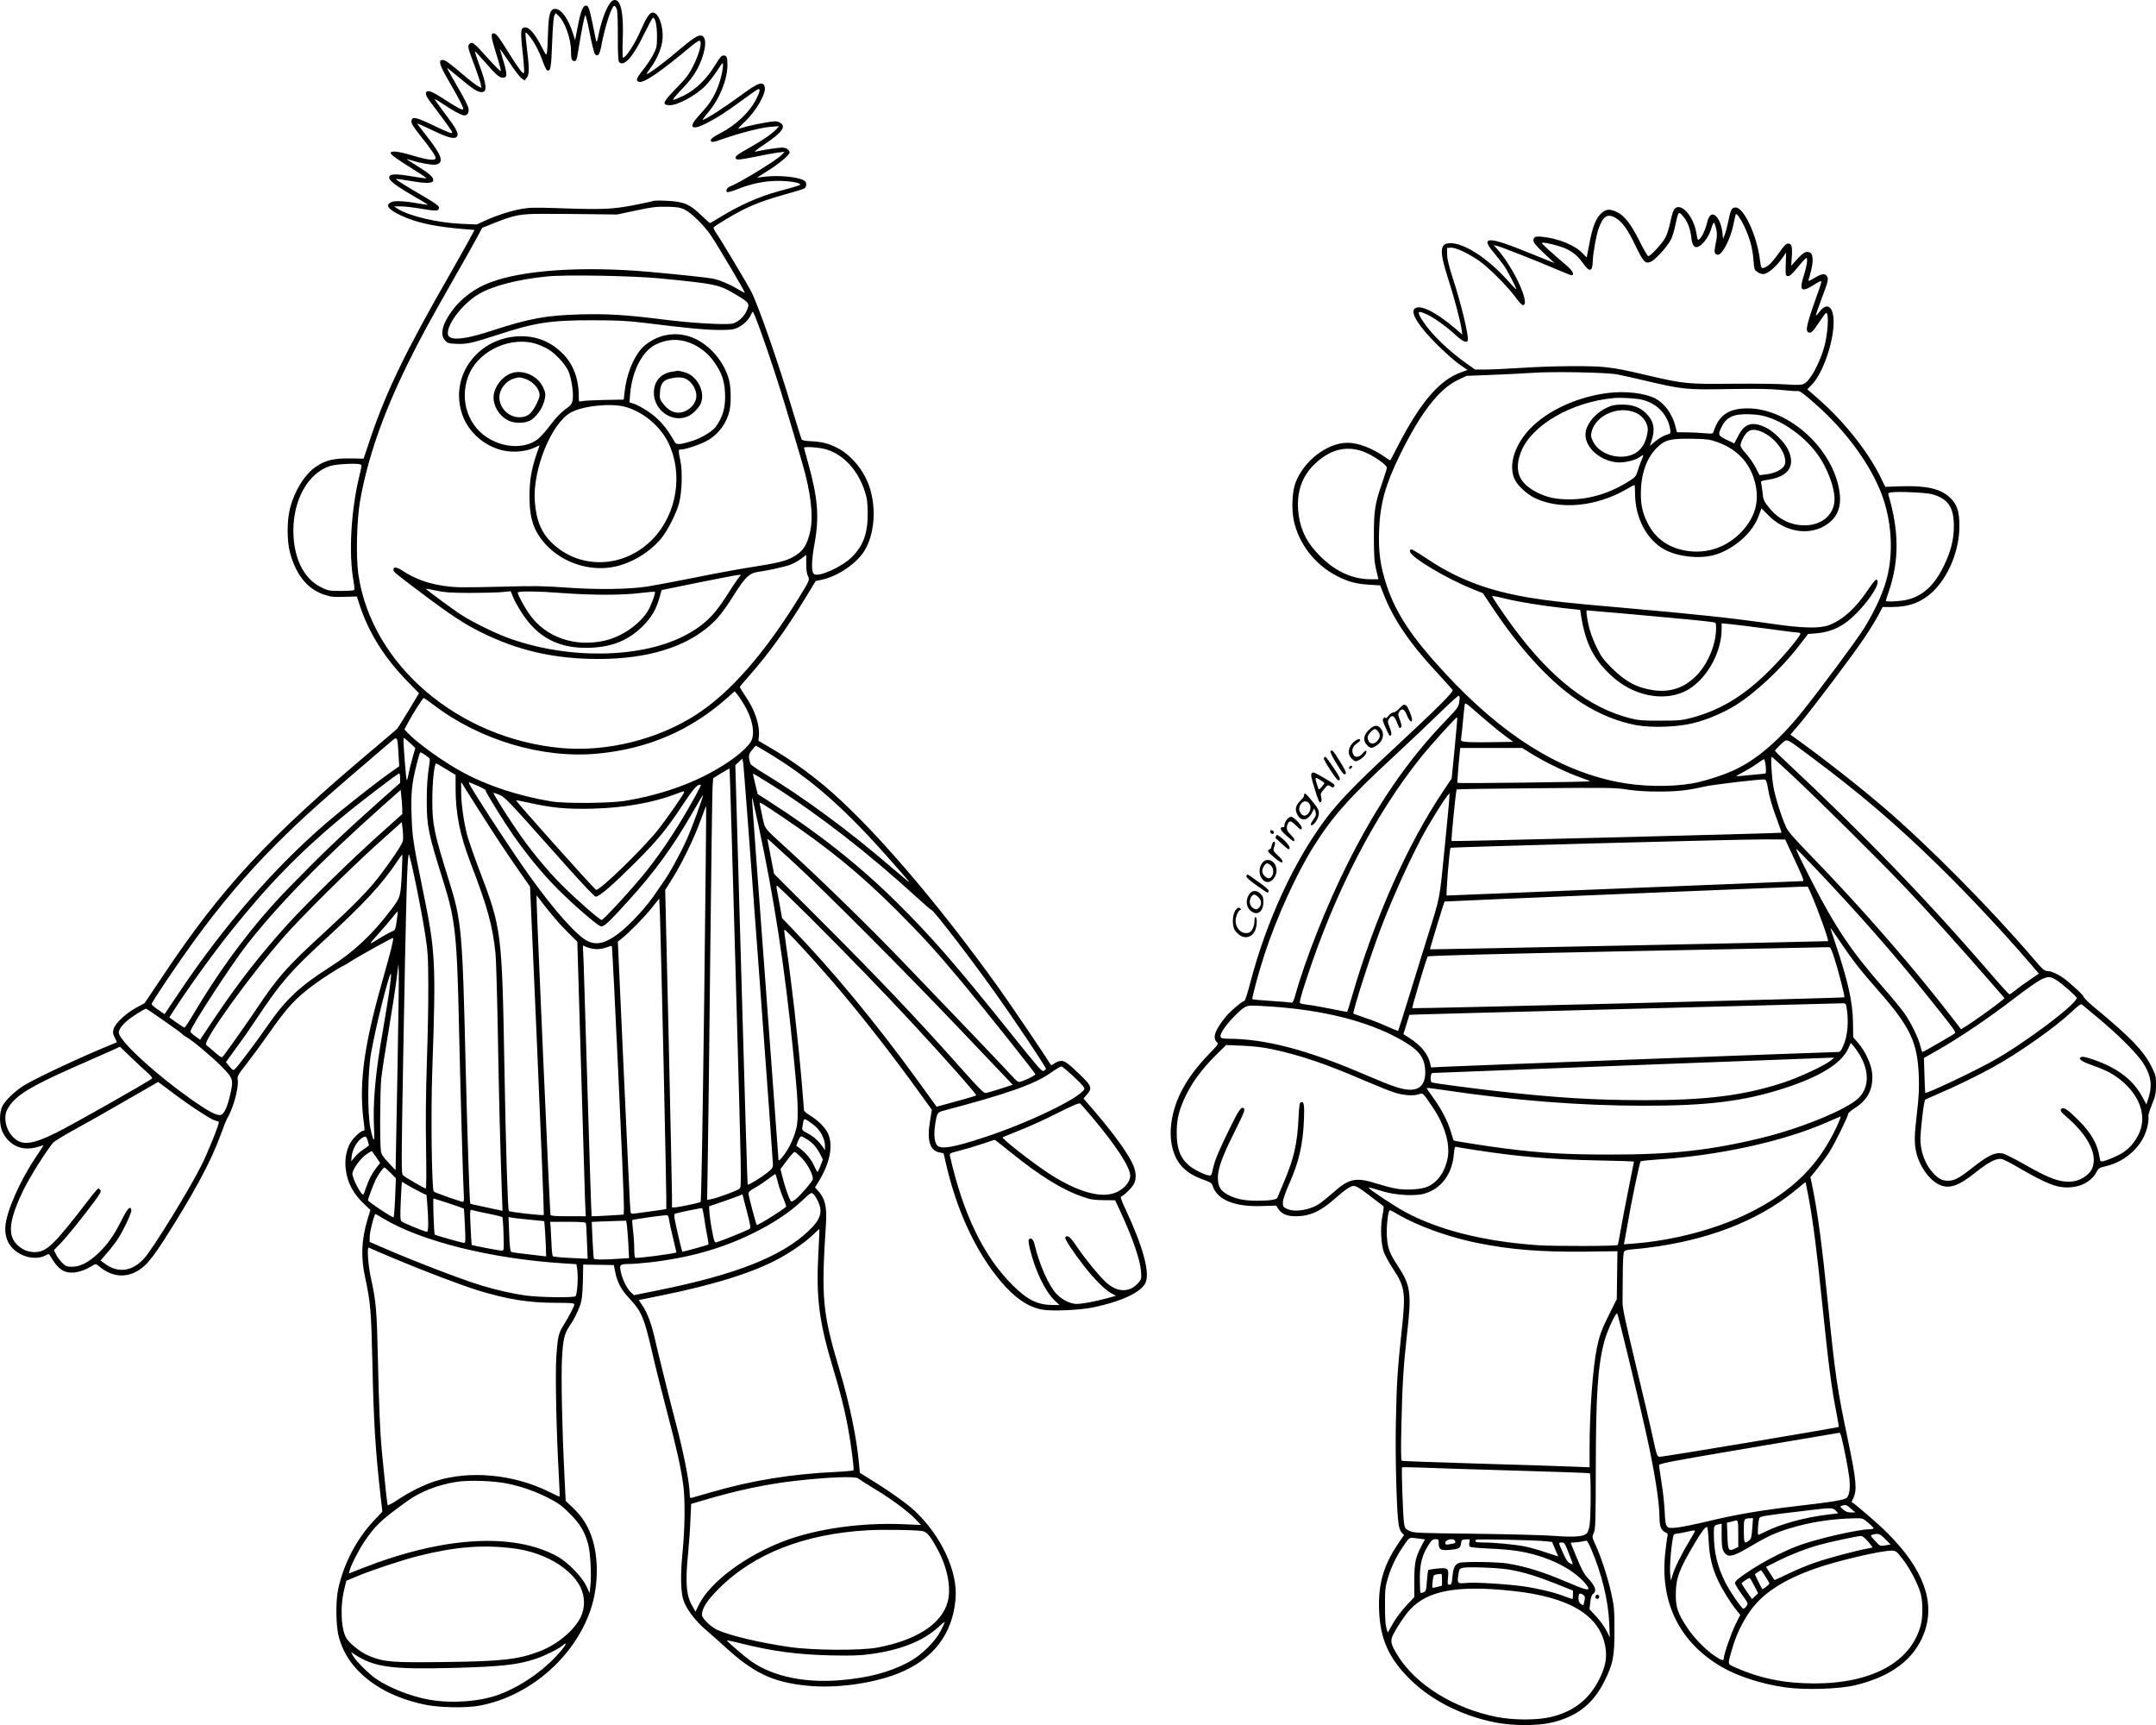 <?xml version="1.0" encoding="UTF-8"?>
<svg xmlns="http://www.w3.org/2000/svg" version="1.0" viewBox="0 0 1943.061 1554.543" preserveAspectRatio="xMidYMid meet">
  <g transform="translate(-27.402,1666) scale(0.1,-0.1)" fill="#000000" stroke="none">
    <path d="M5766 16623 c-36 -54 -73 -158 -95 -265 -13 -67 -20 -86 -24 -68 -3 14 -18 83 -32 155 -29 139 -38 165 -60 165 -27 0 -46 -47 -72 -179 l-26 -132 -22 68 c-41 127 -104 213 -157 213 -46 0 -60 -47 -65 -215 -2 -77 -6 -156 -9 -175 -6 -34 -6 -34 -50 51 -71 138 -129 194 -170 165 -19 -14 -17 -65 7 -284 6 -62 9 -116 5 -120 -11 -10 -46 36 -138 183 -88 142 -114 175 -135 175 -28 0 -24 -35 22 -180 26 -82 45 -154 43 -160 -2 -7 -54 45 -116 114 -126 141 -143 154 -166 130 -20 -19 -17 -32 45 -196 26 -70 51 -144 55 -164 l7 -36 -32 16 c-17 9 -72 51 -122 94 -139 118 -172 141 -196 142 -42 0 -28 -48 58 -194 94 -162 135 -243 127 -251 -9 -9 -57 17 -179 96 -105 68 -145 82 -155 55 -8 -20 8 -47 96 -161 81 -107 140 -190 140 -199 0 -14 -34 -1 -172 65 -158 75 -191 82 -196 38 -2 -21 15 -49 75 -125 100 -125 143 -188 143 -208 0 -26 -67 -19 -202 21 -135 40 -203 48 -203 23 0 -14 59 -56 240 -169 47 -29 84 -55 82 -58 -3 -2 -60 6 -127 17 -150 26 -204 24 -208 -6 -5 -32 56 -77 276 -204 41 -23 72 -43 70 -45 -2 -2 -34 3 -73 10 -112 21 -217 28 -248 16 -66 -26 -40 -66 81 -123 140 -66 314 -103 585 -124 l78 -6 -52 -96 c-29 -54 -112 -200 -184 -327 -380 -661 -562 -1039 -700 -1447 l-64 -191 -123 2 c-144 2 -219 -16 -306 -74 -100 -68 -191 -212 -233 -371 -30 -111 -30 -298 -1 -406 55 -203 162 -332 315 -379 56 -18 87 -21 177 -17 l110 3 26 -80 c81 -246 222 -471 426 -681 l108 -111 -92 -154 c-51 -85 -100 -161 -108 -169 -8 -8 -101 -87 -205 -175 -961 -809 -1375 -1256 -1911 -2061 l-157 -234 -70 -38 c-92 -48 -193 -141 -208 -192 -10 -33 -9 -44 9 -80 l20 -42 -36 -15 c-304 -124 -705 -313 -811 -380 -73 -47 -159 -129 -184 -178 -31 -58 -30 -173 0 -236 63 -126 180 -176 319 -134 27 8 50 15 51 15 1 0 -32 -51 -74 -113 -139 -209 -257 -476 -270 -611 -11 -118 38 -208 141 -260 70 -36 159 -41 216 -11 33 17 35 17 45 0 70 -121 125 -160 216 -152 51 4 113 28 175 67 20 12 25 11 54 -14 132 -110 284 -106 410 11 41 38 93 107 167 221 269 420 429 715 516 957 26 72 52 137 57 145 52 80 106 273 97 345 -6 38 -2 45 84 155 49 63 135 180 191 260 172 246 244 324 418 452 80 59 231 155 259 165 9 4 34 18 56 33 70 47 386 222 391 217 8 -7 -20 -119 -96 -387 -174 -613 -215 -944 -164 -1302 5 -39 4 -48 -8 -48 -25 0 -98 -71 -123 -120 -33 -65 -46 -153 -34 -234 16 -119 68 -214 165 -306 l56 -53 -26 -86 c-55 -187 -62 -340 -20 -529 47 -216 54 -306 64 -762 11 -532 28 -802 75 -1213 l15 -129 -75 -79 c-157 -168 -269 -380 -322 -612 -25 -110 -23 -339 5 -440 30 -110 84 -207 163 -291 146 -156 351 -262 612 -317 124 -27 370 -32 487 -10 450 81 859 432 1006 863 79 234 75 519 -10 711 -36 82 -80 144 -151 212 l-63 60 -11 225 c-22 441 -31 901 -22 1065 10 171 22 218 69 288 38 54 69 117 95 187 15 44 20 87 24 210 l3 155 25 -1 c14 0 76 -1 138 -2 l113 -2 12 -60 c17 -92 54 -162 125 -237 113 -121 135 -173 207 -483 28 -124 89 -367 135 -541 85 -322 125 -502 147 -664 17 -128 15 -380 -6 -595 -21 -212 -18 -369 9 -445 29 -82 113 -191 215 -275 30 -25 97 -85 150 -133 260 -241 436 -326 745 -357 258 -27 590 18 823 110 316 126 492 355 518 675 20 245 -130 566 -368 790 -72 68 -258 199 -436 306 l-59 37 -7 78 c-21 234 -83 538 -176 849 -155 521 -166 642 -122 1324 10 150 -10 226 -78 298 l-21 23 41 67 c101 168 127 334 67 436 -30 51 -88 105 -157 148 -28 17 -50 36 -50 42 0 7 -9 118 -20 247 -36 419 -95 933 -141 1238 -11 74 -19 138 -17 144 5 13 251 -253 443 -477 248 -289 530 -650 784 -1003 l103 -143 -17 -104 c-28 -172 -2 -260 82 -279 l41 -9 22 -96 c97 -422 267 -787 489 -1053 126 -151 249 -236 376 -259 88 -17 347 -5 468 21 246 52 418 132 462 215 47 86 -17 326 -177 667 -40 85 -49 113 -39 116 27 9 104 87 117 119 20 47 17 100 -9 163 -41 98 -173 282 -355 493 l-93 108 30 35 c50 57 44 77 -56 174 -115 111 -141 130 -176 130 -16 0 -43 -10 -59 -22 -28 -20 -31 -20 -40 -4 -25 44 -365 547 -458 676 -573 800 -1168 1489 -1584 1835 -142 118 -303 233 -460 325 l-127 75 4 40 c10 104 -38 243 -128 372 -25 36 -45 69 -43 74 2 5 41 51 87 103 173 196 331 415 508 705 l88 145 60 13 c139 31 304 142 375 253 95 148 115 386 49 584 -48 145 -162 284 -286 348 -80 42 -140 57 -243 62 -50 2 -77 8 -82 17 -4 8 -42 129 -84 269 -123 414 -303 931 -371 1065 -30 59 -276 471 -310 518 -18 26 -31 52 -28 57 9 14 172 113 256 155 109 56 229 99 394 145 81 22 156 45 166 51 22 11 25 51 7 67 -46 37 -229 56 -368 39 l-65 -8 94 59 c104 65 201 146 201 167 0 25 -31 45 -69 45 -34 0 -172 -21 -241 -37 -14 -3 22 26 80 64 168 112 206 168 137 201 -25 12 -43 12 -127 -3 -54 -9 -129 -25 -167 -35 -37 -11 -71 -20 -76 -20 -4 0 21 27 57 61 103 96 196 257 182 314 -14 57 -58 42 -216 -75 -152 -112 -321 -220 -344 -220 -3 0 21 32 54 72 100 119 170 293 170 424 0 68 -7 84 -35 84 -19 0 -34 -18 -76 -87 -74 -122 -173 -219 -278 -272 -46 -22 -90 -41 -99 -41 -9 0 19 35 64 83 90 92 133 151 171 233 65 144 70 264 10 264 -31 0 -86 -38 -219 -151 -111 -96 -258 -203 -265 -195 -3 2 12 26 33 53 50 65 92 157 105 231 19 105 -17 241 -68 265 -36 16 -63 -18 -121 -149 -58 -133 -137 -254 -164 -254 -4 0 -5 71 -2 158 10 234 -15 362 -71 362 -17 0 -32 -11 -49 -37z m68 -49 c5 -16 9 -126 8 -244 0 -135 3 -220 10 -227 42 -51 126 41 224 245 41 83 78 152 83 152 21 0 36 -69 36 -165 0 -93 -2 -104 -33 -165 -18 -36 -60 -99 -93 -140 -63 -79 -70 -103 -29 -108 46 -5 192 95 454 314 56 47 82 62 89 55 18 -18 -8 -117 -59 -220 -39 -79 -62 -110 -156 -207 -119 -123 -130 -147 -67 -152 74 -6 247 87 337 182 28 30 74 90 102 133 45 70 50 75 50 48 -1 -58 -30 -170 -65 -243 -39 -82 -70 -125 -158 -220 -93 -102 -60 -131 71 -64 102 52 171 96 325 209 70 52 134 96 142 99 23 9 19 -20 -12 -82 -59 -121 -182 -239 -330 -316 -56 -29 -83 -49 -83 -60 0 -25 18 -23 118 13 149 52 334 99 417 106 l80 6 -25 -28 c-37 -40 -131 -105 -247 -169 -113 -63 -133 -80 -114 -99 9 -9 48 -4 169 20 86 18 182 35 212 39 l55 6 -24 -26 c-45 -48 -377 -252 -467 -286 -27 -11 -42 -36 -28 -50 5 -5 45 5 96 26 121 48 244 74 360 74 97 0 193 -14 203 -30 5 -8 -7 -13 -200 -65 -174 -48 -355 -129 -526 -235 -44 -27 -83 -50 -87 -50 -3 0 -38 32 -78 70 -102 99 -157 123 -304 130 -63 4 -122 3 -130 -1 -8 -4 -91 -22 -185 -40 -191 -36 -279 -39 -695 -24 -192 6 -238 5 -313 -9 -101 -19 -225 -60 -327 -107 l-70 -32 -138 6 c-213 9 -472 70 -575 136 l-32 21 64 0 c35 0 119 -10 186 -22 130 -22 155 -21 155 11 0 15 -31 38 -122 92 -185 108 -270 161 -265 166 3 2 60 -6 127 -17 145 -25 203 -24 208 3 6 28 -32 62 -140 129 -54 33 -98 61 -98 63 0 2 21 -4 48 -12 77 -24 185 -42 215 -36 75 15 54 81 -77 248 -52 66 -94 121 -92 122 2 2 64 -26 139 -62 142 -68 201 -83 220 -54 17 26 -7 71 -111 208 -51 68 -92 125 -90 127 2 2 29 -13 59 -33 95 -65 183 -113 205 -113 32 0 47 24 40 63 -3 19 -36 85 -72 148 -129 225 -129 225 -109 209 11 -8 60 -49 110 -90 109 -92 154 -120 188 -120 54 0 49 61 -19 244 -24 66 -42 121 -40 123 2 2 43 -42 91 -97 101 -116 129 -140 161 -140 42 0 42 30 -2 173 -13 43 -24 81 -24 85 0 3 37 -50 83 -118 45 -68 95 -133 110 -145 l29 -20 19 24 c24 29 24 83 4 246 -8 66 -15 131 -15 145 1 25 1 24 31 -10 43 -50 93 -143 124 -232 15 -42 33 -79 40 -82 31 -12 37 24 45 248 5 137 13 233 20 246 l12 22 25 -24 c58 -54 113 -207 113 -316 0 -73 6 -92 30 -92 20 0 21 2 45 150 24 146 46 254 54 262 4 4 22 -69 40 -162 18 -93 39 -177 46 -186 21 -30 43 -9 54 53 38 200 99 389 124 380 6 -2 15 -17 21 -33z m611 -1803 c60 -30 175 -142 235 -231 61 -89 311 -512 306 -517 -2 -2 -26 10 -53 26 -75 46 -171 87 -233 100 -51 10 -294 36 -571 61 -600 53 -1143 18 -1440 -96 -134 -50 -258 -143 -337 -249 -92 -124 -115 -217 -68 -272 21 -24 32 -28 95 -31 95 -6 153 7 368 77 344 114 489 136 868 135 222 0 316 -5 455 -22 424 -52 543 -63 670 -65 116 -1 141 2 180 19 51 24 103 73 120 115 7 16 15 29 19 29 10 0 106 -266 194 -535 65 -197 140 -447 252 -830 76 -260 100 -469 72 -607 -29 -136 -69 -194 -173 -246 -59 -30 -137 -48 -354 -82 -107 -16 -339 -59 -515 -95 -176 -35 -367 -71 -425 -80 -170 -26 -450 -30 -730 -10 -203 15 -297 16 -550 9 -168 -5 -354 -7 -415 -6 -198 6 -371 55 -508 146 -55 36 -87 42 -87 14 0 -22 7 -27 235 -199 282 -213 409 -296 570 -374 307 -150 606 -222 961 -232 449 -13 809 80 1049 270 94 74 153 145 258 313 93 148 137 190 204 199 99 14 245 46 299 66 30 11 75 36 99 55 l45 34 0 -81 c0 -52 5 -90 15 -109 18 -35 18 -35 -82 -198 -312 -505 -622 -858 -928 -1054 -344 -222 -803 -335 -1210 -299 -931 84 -1711 750 -1831 1563 -23 156 -15 492 15 663 68 387 207 785 431 1240 110 223 181 354 409 755 87 151 181 318 209 371 l52 96 105 42 c188 75 236 84 445 84 102 0 293 -1 425 -3 l240 -3 170 36 c146 31 186 36 280 34 93 -2 118 -6 160 -26z m-220 -620 c514 -51 526 -53 693 -153 112 -68 115 -73 83 -143 -23 -52 -81 -102 -127 -111 -68 -13 -368 5 -608 35 -346 44 -510 54 -756 48 -313 -8 -464 -36 -807 -148 -202 -66 -324 -85 -372 -59 -80 42 80 284 256 389 127 75 350 133 618 160 163 17 774 6 1020 -18z m1497 -1541 c156 -48 283 -186 345 -375 22 -68 26 -99 27 -200 1 -182 -40 -294 -145 -397 -89 -87 -293 -179 -337 -152 -28 18 -26 117 4 282 43 236 28 410 -61 727 -19 69 -35 127 -35 130 0 14 144 3 202 -15z m-4199 -135 c12 -5 10 -21 -10 -103 -77 -317 -98 -703 -52 -955 7 -37 9 -70 5 -74 -4 -5 -58 -8 -120 -8 -106 0 -115 2 -178 33 -158 77 -250 266 -250 512 0 281 135 518 331 581 55 17 239 27 274 14z m3400 -1032 c-16 -21 -62 -91 -103 -156 -113 -179 -216 -275 -388 -361 -403 -203 -1059 -207 -1588 -11 -120 45 -310 139 -407 201 -79 50 -329 235 -325 239 2 1 44 -6 93 -17 72 -16 130 -20 295 -21 113 0 244 3 291 7 l86 8 22 -55 c12 -30 48 -95 80 -143 145 -224 340 -322 616 -311 200 8 345 68 474 197 76 76 116 144 147 249 l21 74 334 68 c184 37 345 68 357 68 l24 1 -29 -37z m-1568 -128 c262 -19 526 -19 688 1 71 8 131 14 133 11 9 -9 -36 -130 -66 -177 -79 -124 -241 -232 -395 -265 -268 -57 -525 35 -669 239 -44 61 -106 176 -106 196 0 15 179 13 415 -5z m1625 -1005 c71 -118 98 -241 69 -317 -14 -40 -91 -115 -179 -177 -260 -184 -589 -311 -965 -373 -137 -22 -535 -25 -660 -5 -296 49 -575 140 -805 265 -165 89 -401 258 -488 349 l-33 35 31 59 c45 84 134 224 143 224 4 0 44 -28 89 -62 417 -318 982 -486 1478 -439 454 43 837 208 1169 503 l66 59 23 -28 c13 -15 41 -57 62 -93z m-3115 -441 l7 -114 -78 -55 c-135 -95 -423 -322 -579 -456 -472 -406 -925 -928 -1331 -1534 l-127 -189 -58 40 c-33 22 -59 45 -59 50 0 17 234 365 375 559 252 346 478 612 750 885 241 240 403 385 1025 916 66 57 66 58 75 -102z m104 96 l48 -45 -23 -81 c-13 -44 -29 -109 -36 -145 -6 -35 -14 -64 -18 -64 -3 0 -11 75 -18 168 -14 187 -14 212 -7 212 3 0 27 -20 54 -45z m3224 -87 c400 -241 699 -505 1131 -998 153 -174 156 -178 131 -160 -10 8 -83 70 -161 136 -378 325 -782 622 -1141 839 -62 37 -115 75 -117 84 -19 69 -18 81 14 121 17 22 34 40 36 40 3 0 51 -28 107 -62z m-3082 -25 c38 -27 40 -30 34 -68 -20 -131 -24 -196 -25 -340 0 -230 13 -294 150 -729 107 -340 123 -489 140 -1286 12 -542 38 -1461 44 -1542 3 -38 0 -58 -7 -58 -21 0 -252 82 -264 93 -18 19 -27 710 -13 1097 34 981 29 1063 -86 1623 -86 418 -95 480 -101 673 -6 199 2 281 44 448 26 103 30 116 39 116 3 0 24 -12 45 -27z m2999 -1890 c72 -969 130 -1777 130 -1796 0 -30 -7 -40 -52 -75 -63 -49 -170 -114 -176 -107 -2 2 -28 854 -57 1892 l-54 1888 32 30 32 29 8 -49 c4 -28 66 -843 137 -1812z m-2814 1765 l84 -51 0 -118 c0 -233 38 -421 136 -678 153 -398 197 -560 224 -816 5 -55 14 -361 20 -680 9 -546 21 -1015 36 -1448 l7 -188 -24 5 c-13 3 -77 17 -143 31 -65 13 -121 26 -124 29 -6 6 -27 647 -42 1256 -28 1203 -36 1294 -151 1658 -132 422 -149 501 -149 718 0 167 18 334 35 334 4 0 44 -23 91 -52z m2609 -1880 c52 -1829 53 -1883 35 -1899 -21 -18 -198 -84 -256 -95 l-37 -7 6 384 c4 211 14 1034 22 1829 9 795 18 1477 21 1516 l6 72 71 44 c40 25 74 43 76 42 2 -2 27 -850 56 -1886z m-3025 1800 l0 -43 -193 -171 c-333 -297 -513 -470 -805 -769 -315 -323 -596 -693 -858 -1132 -43 -73 -83 -133 -87 -133 -5 0 -37 21 -73 46 l-64 46 36 56 c123 193 343 499 510 709 333 418 614 708 994 1026 159 133 517 407 532 407 4 0 8 -19 8 -42z m3365 -71 c407 -257 855 -605 1288 -1000 70 -64 131 -117 136 -117 17 0 348 -429 562 -730 184 -257 469 -684 469 -701 0 -5 -9 -13 -19 -19 -17 -9 -48 27 -277 313 -518 648 -745 908 -1070 1227 -330 324 -700 615 -1131 890 l-101 65 -21 88 c-12 49 -21 91 -21 94 0 5 32 -13 185 -110z m-2445 -542 c51 -77 129 -191 172 -252 l79 -113 65 -1477 c35 -812 62 -1479 59 -1481 -8 -8 -307 26 -315 35 -10 11 -28 593 -40 1293 -22 1227 -24 1251 -228 1785 -44 116 -92 254 -107 307 -31 118 -55 284 -55 397 l0 84 138 -219 c76 -120 180 -282 232 -359z m-212 540 c34 -15 62 -32 62 -37 0 -16 162 -278 248 -402 129 -184 264 -348 402 -487 146 -146 355 -327 388 -336 28 -7 70 32 250 231 239 263 403 489 581 800 50 88 91 156 91 152 0 -23 -100 -296 -146 -399 -55 -124 -165 -324 -213 -387 -14 -19 -42 -60 -62 -90 -78 -121 -240 -297 -343 -374 -116 -87 -197 -106 -279 -65 -96 49 -294 271 -512 574 -162 224 -555 827 -555 850 0 8 0 8 88 -30z m2002 9 c0 -4 -21 -46 -47 -93 -138 -254 -296 -497 -446 -684 -114 -143 -384 -437 -400 -437 -19 0 -229 184 -361 316 -139 140 -293 327 -415 509 -96 141 -204 315 -199 320 2 2 26 -6 55 -18 47 -20 87 -62 449 -469 269 -304 404 -448 417 -448 32 0 150 102 353 304 208 208 285 302 436 531 87 132 123 173 151 175 4 0 7 -3 7 -6z m-2691 -209 l1 -50 -212 -190 c-249 -223 -650 -615 -818 -800 -247 -272 -449 -531 -667 -856 l-126 -188 -43 31 c-24 17 -44 36 -44 43 0 36 369 604 512 786 279 357 678 765 1223 1249 l160 142 6 -59 c4 -32 7 -81 8 -108z m2541 147 c0 -15 -159 -243 -238 -342 -136 -171 -518 -541 -555 -539 -12 0 -728 801 -722 807 2 2 54 -8 117 -22 207 -46 341 -59 573 -53 278 7 539 52 745 130 76 29 80 30 80 19z m670 -302 c139 -643 239 -1296 309 -2005 39 -394 44 -462 44 -575 0 -97 -4 -127 -26 -195 -14 -44 -42 -107 -62 -140 -42 -69 -85 -118 -85 -95 0 8 -54 742 -120 1630 -66 888 -120 1619 -119 1625 1 20 9 -13 59 -245z m225 72 c413 -279 690 -507 1016 -831 250 -251 349 -360 609 -671 217 -261 645 -799 645 -811 0 -12 -121 -68 -146 -69 -10 0 -32 17 -50 38 -43 49 -560 591 -987 1034 -323 336 -727 730 -1047 1023 -226 207 -204 177 -231 301 -13 60 -24 113 -24 117 0 12 34 -9 215 -131z m-715 -1679 c-15 -1170 -26 -1780 -32 -1784 -15 -10 -204 -49 -233 -49 l-25 0 0 108 c0 59 -14 702 -30 1430 l-31 1322 67 107 c87 139 198 369 254 526 25 69 46 124 48 122 2 -2 -6 -804 -18 -1782z m-2715 1470 c-6 -32 -108 -184 -223 -333 -96 -122 -237 -265 -482 -490 -342 -313 -421 -403 -613 -690 -91 -135 -217 -314 -300 -425 -15 -19 -17 -18 -79 34 -34 30 -69 60 -76 66 -34 30 394 624 702 975 151 173 603 621 846 839 l215 193 8 -68 c4 -38 5 -83 2 -101z m3525 -198 c287 -264 1003 -982 1519 -1525 l452 -475 -113 -37 c-62 -20 -122 -37 -134 -37 -14 -1 -71 56 -196 197 -415 467 -773 844 -1312 1382 -218 217 -396 395 -396 396 0 0 -13 70 -30 155 -16 85 -30 156 -30 158 0 6 14 -6 240 -214z m-3324 -645 c24 -157 27 -204 28 -460 1 -157 -5 -469 -13 -695 -9 -272 -12 -532 -7 -772 3 -200 3 -363 -2 -363 -13 0 -185 100 -205 119 -17 16 -17 63 2 1127 25 1389 34 1701 48 1764 7 31 111 -473 149 -720z m-210 568 c-11 -230 -12 -232 -93 -340 -172 -228 -340 -386 -557 -523 -271 -173 -397 -291 -560 -527 -97 -140 -268 -368 -293 -390 -17 -16 -20 -14 -51 22 l-32 39 93 128 c52 70 136 191 187 268 214 322 301 422 613 709 350 322 510 494 647 698 25 37 47 68 49 68 2 0 1 -69 -3 -152z m3677 -415 c329 -328 672 -681 928 -958 290 -313 579 -639 571 -646 -4 -4 -86 -28 -182 -54 l-175 -48 -17 24 c-10 13 -82 113 -160 221 -372 512 -764 986 -1124 1359 l-92 96 -21 119 c-12 65 -24 131 -27 147 -3 15 -2 27 2 27 4 0 138 -129 297 -287z m-2294 -13 c30 -36 87 -97 127 -136 l71 -70 32 -1075 c17 -591 34 -1147 37 -1236 l7 -163 -157 0 c-116 0 -158 3 -161 13 -5 12 -125 2741 -125 2831 l0 48 56 -73 c31 -41 82 -103 113 -139z m977 -1367 c15 -684 26 -1245 23 -1247 -3 -3 -70 -13 -281 -41 -33 -5 -38 -2 -42 17 -3 13 -29 565 -59 1228 l-55 1205 32 25 c67 52 201 189 270 274 l71 89 7 -154 c3 -85 19 -713 34 -1396z m-2407 1347 c-10 -73 -14 -82 -37 -91 -15 -6 -53 -26 -87 -46 -33 -20 -76 -45 -95 -57 -28 -16 -18 -1 50 74 47 52 105 121 130 152 24 32 46 56 48 54 2 -2 -2 -41 -9 -86z m1806 -253 c28 0 68 8 89 17 22 9 41 14 44 11 7 -7 113 -2282 109 -2360 l-2 -60 -143 -9 c-78 -5 -144 -7 -146 -5 -2 2 -18 481 -35 1064 -17 583 -34 1131 -37 1218 l-7 157 39 -16 c21 -9 62 -17 89 -17z m-1799 -1102 c-9 -445 -16 -828 -16 -850 l-1 -40 -63 67 c-47 50 -65 76 -69 105 -11 62 -8 542 3 654 6 57 35 248 65 424 30 176 62 385 72 465 l18 145 3 -80 c2 -44 -4 -444 -12 -890z m-76 708 c-12 -81 -37 -233 -55 -338 -68 -384 -92 -650 -80 -885 7 -132 -3 -132 -32 0 -29 134 -26 509 6 685 44 250 172 754 179 707 2 -12 -6 -88 -18 -169z m-2024 -254 c87 -61 162 -115 165 -121 3 -5 18 -15 32 -23 48 -25 220 -168 307 -255 116 -116 119 -126 91 -254 -30 -131 -58 -190 -94 -194 -35 -4 -113 38 -259 141 -306 215 -618 498 -651 590 -10 27 16 69 70 116 41 37 157 110 174 111 3 0 78 -50 165 -111z m-162 -457 c37 -32 56 -55 50 -61 -23 -23 -725 -420 -859 -486 -216 -107 -305 -119 -381 -53 -66 58 -97 154 -75 235 7 24 30 62 56 91 85 95 234 176 675 368 118 52 233 103 255 113 l40 19 90 -87 c50 -48 117 -110 149 -139z m8361 -48 c84 -80 98 -97 89 -112 -52 -84 -502 -300 -894 -429 -269 -89 -383 -110 -424 -80 -28 21 -38 89 -26 179 16 114 22 125 72 138 587 155 828 240 975 345 43 30 85 55 93 55 8 -1 60 -44 115 -96z m-8136 -133 c154 -117 358 -251 393 -258 16 -3 31 -9 34 -14 7 -12 -98 -274 -157 -391 -112 -224 -435 -748 -516 -838 -105 -117 -234 -135 -350 -50 l-43 31 61 71 c34 39 77 95 96 125 52 81 124 235 121 258 -7 45 -35 17 -88 -90 -69 -138 -129 -223 -216 -304 -83 -78 -159 -116 -231 -116 -46 0 -56 4 -87 34 -20 19 -45 53 -56 75 l-20 41 59 60 c59 61 197 232 310 384 48 66 59 86 50 97 -6 8 -15 14 -20 14 -4 0 -45 -48 -90 -107 -312 -406 -375 -466 -484 -466 -61 0 -115 24 -161 71 -85 87 -66 228 66 498 55 112 207 352 262 416 13 14 97 66 188 116 91 49 298 166 460 260 162 94 297 171 299 172 2 0 56 -40 120 -89z m8295 -225 c216 -255 346 -455 346 -530 0 -69 -81 -147 -176 -166 -135 -28 -333 39 -564 190 -150 99 -422 312 -410 322 3 2 73 30 155 63 83 32 236 102 340 155 133 67 194 93 203 86 7 -5 55 -59 106 -120z m-2492 -85 c49 -42 88 -121 87 -176 l0 -40 -17 25 c-38 56 -85 99 -137 126 -53 28 -55 30 -49 64 12 73 12 73 46 53 16 -10 48 -33 70 -52z m-4033 -132 c7 -23 11 -42 9 -43 -2 -2 -24 -17 -49 -34 -26 -17 -61 -48 -78 -69 l-32 -38 5 49 c7 57 44 125 83 155 40 29 48 26 62 -20z m3965 10 c51 -34 82 -71 115 -136 l21 -42 -21 -55 c-12 -31 -25 -56 -28 -56 -3 0 -17 25 -30 55 -23 55 -81 124 -134 161 l-27 19 16 43 c10 23 22 42 29 42 6 0 33 -14 59 -31z m1829 -113 c269 -217 466 -338 653 -402 65 -23 98 -28 183 -29 l105 -1 44 -94 c112 -241 181 -439 189 -545 5 -66 4 -72 -22 -103 -77 -91 -191 -91 -291 1 -65 59 -200 225 -275 338 -51 75 -78 95 -95 68 -7 -12 79 -142 174 -263 91 -115 179 -203 235 -236 l48 -27 -80 -22 c-110 -30 -224 -51 -274 -51 -58 0 -134 39 -184 93 -69 75 -152 263 -193 435 -12 54 -32 74 -52 54 -8 -8 -4 -36 11 -98 48 -191 134 -369 218 -451 l45 -43 -51 0 c-145 0 -234 43 -372 180 -260 259 -444 638 -563 1161 -6 26 -4 27 82 49 48 12 139 39 202 60 63 21 117 38 118 39 2 1 68 -50 145 -113z m-5719 -43 l36 -53 -36 -46 c-42 -56 -64 -99 -90 -174 -10 -30 -21 -59 -25 -63 -14 -18 -99 140 -99 187 0 37 75 141 127 175 26 17 47 30 49 28 1 -1 18 -26 38 -54z m3838 -11 c50 -52 98 -143 98 -186 0 -17 -106 -142 -153 -180 -32 -25 -40 -28 -48 -16 -17 28 -51 125 -71 205 l-20 80 58 78 c31 42 63 77 69 77 7 0 37 -26 67 -58z m-3708 -131 l48 -49 -7 -176 c-4 -97 -11 -176 -14 -176 -18 0 -231 142 -231 154 0 12 52 150 70 186 25 50 69 110 79 110 4 0 28 -22 55 -49z m3486 -68 c7 -32 27 -96 46 -142 19 -47 34 -88 34 -92 0 -13 -257 -175 -266 -167 -7 8 -74 261 -74 282 0 16 16 30 58 53 31 17 84 52 117 77 33 25 63 46 66 46 3 0 12 -26 19 -57z m-3342 -37 c21 -13 70 -40 109 -60 l71 -35 6 -73 c13 -157 12 -258 -2 -258 -20 0 -215 80 -230 95 -11 10 -12 47 -6 184 4 94 9 171 11 171 2 0 20 -11 41 -24z m3708 -151 c46 -97 24 -165 -88 -270 -241 -228 -654 -391 -1343 -530 l-227 -46 -30 27 c-36 36 -74 113 -89 183 -14 65 -8 71 76 71 33 0 119 7 190 15 351 41 644 124 920 259 187 92 335 190 445 294 81 76 86 79 104 63 10 -9 29 -38 42 -66z m-619 -250 c-16 -12 -248 -106 -293 -119 -20 -6 -23 0 -43 106 -12 62 -22 137 -24 166 l-2 52 115 39 c63 22 131 46 150 54 l35 15 39 -150 c36 -140 38 -152 23 -163z m-2709 232 c73 -24 134 -46 136 -48 2 -2 7 -73 10 -156 7 -132 5 -153 -7 -153 -17 0 -259 68 -265 75 -7 7 -18 325 -11 325 3 0 65 -20 137 -43z m2302 -129 c6 -46 18 -118 27 -161 9 -43 13 -80 11 -82 -3 -4 -224 -65 -235 -65 -3 0 -63 256 -69 297 -5 32 -3 44 7 47 34 11 235 52 240 49 4 -1 12 -40 19 -85z m-1949 36 c68 -13 127 -28 130 -32 4 -4 9 -73 11 -154 4 -144 4 -148 -16 -148 -22 0 -267 47 -271 52 -1 2 -6 74 -10 161 -7 154 -6 159 13 153 10 -4 75 -18 143 -32z m-950 -40 c346 -210 982 -368 1641 -409 l107 -7 7 -44 c11 -74 0 -234 -16 -245 -24 -14 -318 -10 -442 6 -119 16 -267 49 -408 92 -175 53 -605 218 -890 342 l-115 50 1 49 c1 46 41 202 52 202 2 0 31 -16 63 -36z m2584 -20 c3 -25 20 -99 36 -165 16 -66 29 -122 29 -124 0 -10 -358 -57 -372 -49 -4 3 -8 40 -8 82 0 42 -5 117 -11 165 -6 49 -9 91 -6 93 4 5 255 41 298 43 24 1 27 -3 34 -45z m-1256 5 l130 -13 5 -60 c3 -34 7 -105 9 -159 l3 -99 -50 6 c-204 23 -256 30 -266 36 -7 5 -14 62 -17 160 l-6 153 31 -6 c17 -3 89 -12 161 -18z m875 -51 c3 -24 9 -100 13 -169 l6 -126 -93 -6 c-125 -9 -218 -9 -224 1 -2 4 -8 81 -12 170 l-7 161 84 4 c46 1 116 4 155 5 l71 2 7 -42z m-370 20 c3 -7 7 -82 10 -167 l6 -154 -153 7 c-83 4 -156 11 -161 16 -4 4 -10 57 -12 117 -3 59 -6 127 -8 151 l-4 42 160 0 c118 0 160 -3 162 -12z m2095 -277 c-21 -400 7 -614 136 -1041 61 -202 101 -361 130 -517 29 -156 58 -380 51 -392 -3 -4 -74 -11 -158 -15 -399 -18 -757 -76 -1125 -183 -87 -25 -166 -48 -175 -50 -15 -4 -18 1 -18 31 0 97 -54 373 -125 641 -47 175 -156 616 -195 785 -27 117 -63 210 -106 275 l-33 50 202 41 c484 98 833 208 1067 336 110 60 240 151 301 211 30 29 55 52 57 51 2 -1 -2 -101 -9 -223z m-3815 -45 c256 -108 599 -238 751 -285 267 -81 454 -111 701 -111 131 0 164 -3 164 -14 0 -16 -43 -99 -93 -181 -50 -80 -56 -105 -69 -285 -11 -158 0 -694 23 -1089 5 -96 8 -175 6 -177 -2 -2 -43 17 -93 42 -316 158 -713 197 -1024 98 -105 -33 -230 -95 -340 -168 -46 -31 -87 -53 -91 -49 -6 7 -21 148 -54 488 -15 156 -27 433 -35 817 -10 452 -16 528 -65 750 -24 111 -35 275 -17 265 4 -3 110 -48 236 -101z m4175 -1979 c9 -8 75 -49 146 -93 153 -92 300 -201 370 -274 l50 -52 -160 7 c-376 16 -778 -40 -1070 -150 -351 -132 -676 -374 -774 -579 l-29 -59 -27 48 c-57 96 -66 211 -40 475 8 80 18 213 21 297 l7 151 126 37 c292 86 548 140 806 170 307 35 548 44 574 22z m-3157 -47 c129 -27 252 -71 373 -133 81 -42 116 -68 185 -137 91 -91 133 -160 165 -276 19 -70 31 -273 20 -370 l-7 -69 -31 65 c-40 84 -166 212 -257 263 -398 221 -1035 182 -1770 -108 l-112 -44 7 27 c11 46 82 185 132 259 97 144 151 196 384 364 118 86 274 147 437 174 118 20 345 12 474 -15z m3731 -426 c43 -7 70 -37 137 -159 91 -165 128 -348 96 -475 -51 -201 -279 -350 -636 -417 -151 -28 -583 -25 -790 5 -281 42 -519 98 -646 152 -62 27 -144 106 -144 139 0 59 49 133 158 241 312 310 768 488 1332 520 135 8 421 4 493 -6z m-3696 -155 c127 -15 229 -45 342 -100 127 -63 234 -160 278 -255 40 -85 40 -185 0 -267 -60 -121 -209 -245 -368 -307 -193 -74 -340 -91 -864 -97 -461 -6 -539 0 -667 52 -74 29 -166 99 -207 155 -54 75 -65 292 -22 460 l16 65 90 38 c121 52 413 149 560 186 326 82 573 102 842 70z m3867 -741 c-55 -107 -180 -228 -299 -290 -171 -89 -363 -139 -612 -159 -317 -26 -601 34 -795 168 -60 41 -228 186 -223 191 2 2 57 -10 122 -26 281 -71 511 -102 808 -109 187 -4 267 -2 360 11 272 36 475 116 614 242 31 29 58 50 59 49 2 -2 -13 -36 -34 -77z m-3405 -160 c-138 -177 -370 -344 -586 -421 -172 -62 -422 -79 -623 -43 -165 30 -356 105 -479 189 -62 42 -184 164 -206 206 l-17 34 33 -22 c177 -115 331 -136 894 -121 432 12 578 28 743 84 79 27 197 85 232 115 40 33 44 24 9 -21z M6270 13639 c-75 -15 -165 -65 -214 -120 -77 -86 -136 -236 -153 -392 l-8 -68 -175 -3 c-96 -2 -187 -7 -202 -11 -28 -7 -28 -7 -28 46 0 158 -51 291 -148 386 -105 103 -226 153 -371 153 -384 -1 -651 -355 -531 -705 55 -160 200 -287 371 -325 84 -19 202 -9 270 22 l56 25 -28 -81 c-46 -136 -63 -238 -63 -381 0 -204 40 -317 153 -438 154 -163 399 -240 617 -193 154 34 309 127 412 248 61 72 142 231 167 328 25 100 31 280 11 377 -21 102 -20 103 8 103 36 0 153 38 220 72 107 54 188 159 215 279 15 66 13 207 -4 273 -52 199 -225 372 -404 406 -62 12 -108 11 -171 -1z m257 -84 c81 -40 144 -96 197 -177 56 -84 78 -151 84 -254 7 -128 -17 -218 -82 -308 -32 -44 -130 -103 -215 -130 -106 -33 -141 -36 -155 -11 -77 137 -144 213 -251 284 -39 25 -90 53 -114 61 l-44 14 6 76 c17 206 110 386 230 445 115 56 229 56 344 0z m-1414 4 c34 -11 83 -34 108 -50 66 -42 146 -130 175 -192 28 -63 49 -200 39 -260 -6 -37 -14 -48 -68 -87 -41 -30 -87 -79 -135 -143 -40 -54 -92 -111 -114 -127 -118 -86 -305 -78 -454 18 -189 122 -255 375 -155 586 100 209 384 329 604 255z m791 -564 c162 -42 321 -174 394 -326 134 -277 77 -635 -135 -860 -252 -267 -650 -288 -907 -49 -102 96 -149 207 -162 381 -21 285 148 703 323 801 106 60 357 87 487 53z M6328 13310 c-102 -17 -161 -88 -161 -189 0 -161 168 -276 308 -212 43 19 100 78 116 118 40 105 -33 245 -145 278 -27 8 -54 14 -60 14 -6 -1 -32 -5 -58 -9z m143 -73 c45 -30 79 -92 79 -143 0 -52 -32 -101 -85 -131 -76 -43 -152 -22 -214 58 -31 40 -33 47 -29 106 5 75 29 108 92 122 73 16 121 13 157 -12z M4881 13296 c-94 -34 -169 -146 -158 -238 11 -90 74 -169 156 -197 53 -17 127 -14 171 9 50 25 106 99 125 163 20 68 19 85 -10 144 -51 101 -182 156 -284 119z m130 -51 c56 -20 106 -69 121 -116 9 -33 7 -44 -19 -101 -47 -98 -84 -128 -160 -128 -112 0 -202 114 -173 219 14 54 63 108 115 126 52 18 63 18 116 0z M15371 14783 c-15 -13 -27 -45 -42 -118 -11 -55 -32 -120 -45 -145 -32 -57 -139 -173 -156 -168 -7 2 -43 65 -80 139 -74 148 -134 226 -201 258 -66 32 -102 28 -147 -16 -47 -48 -76 -126 -103 -273 -12 -63 -22 -117 -23 -118 -1 -2 -18 14 -38 36 -65 71 -216 133 -361 148 -48 5 -63 3 -74 -9 -21 -26 -5 -52 91 -142 l92 -86 -50 20 c-27 11 -116 47 -198 80 -348 142 -424 141 -302 -2 29 -35 69 -86 89 -113 36 -50 121 -213 115 -220 -2 -2 -35 32 -72 74 -172 193 -374 329 -504 340 -112 9 -121 -58 -41 -306 55 -170 113 -387 125 -467 l7 -50 -59 51 c-184 157 -333 229 -374 179 -33 -39 45 -161 205 -320 66 -66 155 -145 197 -175 l78 -54 -61 -22 c-192 -70 -360 -265 -562 -653 -38 -75 -71 -137 -73 -139 -1 -2 -24 12 -51 31 -107 77 -240 127 -333 127 -186 0 -399 -165 -472 -365 -29 -81 -35 -233 -14 -335 44 -208 190 -398 386 -499 102 -53 176 -73 294 -80 l99 -6 27 -70 c91 -235 237 -451 496 -728 65 -71 124 -136 129 -144 11 -17 -127 -155 -550 -548 -316 -293 -478 -461 -589 -609 -290 -386 -540 -928 -686 -1489 -22 -84 -44 -153 -50 -155 -31 -11 -136 -101 -178 -155 -88 -111 -111 -178 -73 -216 18 -18 17 -20 -65 -105 -207 -213 -317 -415 -344 -631 -20 -158 17 -304 98 -389 50 -52 103 -84 191 -116 63 -23 77 -32 84 -56 41 -126 196 -190 441 -182 l131 4 20 -30 c29 -45 78 -66 156 -66 127 0 223 43 354 159 39 35 86 73 105 85 69 45 69 45 202 -54 68 -51 126 -95 130 -99 4 -4 1 -40 -8 -81 -22 -102 -15 -265 14 -339 12 -29 48 -95 81 -145 108 -164 115 -213 77 -561 -37 -343 -45 -470 -52 -830 -6 -313 7 -801 25 -913 5 -32 17 -62 29 -74 l20 -20 -53 -78 c-132 -194 -181 -365 -172 -599 9 -259 87 -433 276 -621 192 -191 468 -331 773 -392 159 -31 384 -31 513 1 224 55 367 168 467 368 80 159 93 224 92 468 0 180 -3 212 -28 325 -32 144 -90 323 -140 433 -35 77 -35 77 -18 115 15 33 17 93 18 592 1 652 18 909 75 1126 24 95 106 272 118 258 8 -8 183 -730 256 -1059 78 -346 125 -641 125 -778 0 -81 14 -116 52 -135 24 -11 25 -15 17 -50 -4 -20 -13 -94 -20 -163 -38 -433 138 -780 506 -997 150 -88 365 -157 582 -188 176 -24 479 -15 623 19 328 78 536 234 624 469 105 279 -4 577 -329 903 -74 75 -287 259 -323 280 -1 1 4 15 13 31 38 75 30 162 -50 544 -92 436 -113 579 -175 1195 -57 564 -95 845 -145 1087 l-15 70 62 76 c34 43 81 108 106 146 48 74 172 325 172 348 0 8 29 33 64 55 114 73 164 173 153 307 -7 85 -61 202 -129 280 l-42 49 -2 131 c-2 184 -44 372 -159 716 -25 74 -45 136 -45 139 0 3 40 -54 88 -125 109 -163 186 -261 342 -438 291 -331 356 -467 367 -776 4 -110 0 -188 -16 -323 -25 -210 -26 -280 -6 -365 29 -121 112 -239 199 -284 92 -47 178 -19 336 108 114 91 187 129 233 120 18 -3 91 -41 162 -83 150 -88 270 -146 337 -162 152 -36 300 17 358 130 16 31 26 37 75 48 196 44 353 196 386 376 6 31 8 64 5 72 -4 8 11 56 31 107 33 80 37 101 38 177 0 81 -2 90 -42 170 -70 139 -187 261 -505 524 -54 44 -100 89 -104 100 -7 19 -52 63 -151 147 -58 48 -137 88 -178 88 -26 0 -44 16 -128 115 -382 447 -942 1013 -1347 1360 -211 181 -528 430 -768 603 l-72 52 70 82 c106 122 492 634 595 788 50 74 107 168 128 208 l38 72 82 0 c156 0 269 43 370 138 144 138 240 374 240 592 0 136 -22 200 -92 262 -84 76 -210 103 -436 96 l-140 -5 -42 86 c-115 234 -333 508 -568 712 l-93 81 36 36 c125 125 235 499 192 653 -21 74 -70 76 -120 7 -17 -22 -30 -36 -30 -29 0 7 22 72 49 144 61 162 66 180 51 206 -16 30 -48 26 -114 -14 -45 -27 -57 -31 -53 -17 38 120 47 195 27 233 -7 12 -21 19 -39 19 -22 0 -42 -14 -87 -62 l-57 -63 5 75 c7 96 0 125 -32 125 -18 0 -36 -17 -75 -73 -64 -89 -92 -120 -129 -139 -36 -19 -42 -11 -51 66 -25 214 -144 471 -218 471 -36 0 -45 -16 -66 -121 -11 -52 -26 -109 -34 -127 l-14 -34 -6 56 c-3 32 -15 77 -27 102 -41 84 -89 81 -110 -8 -15 -65 -45 -131 -69 -152 -16 -15 -18 -11 -29 57 -25 145 -131 269 -191 220z m78 -80 c36 -44 59 -107 68 -185 8 -74 31 -100 71 -77 41 23 91 96 109 160 9 32 20 56 24 53 4 -2 13 -28 20 -57 9 -44 9 -67 -4 -128 -16 -80 -14 -94 11 -104 41 -16 121 133 150 280 9 44 18 82 19 84 8 12 44 -39 77 -108 50 -106 75 -199 83 -304 6 -81 8 -89 34 -107 15 -11 38 -20 52 -20 42 0 123 69 181 155 l27 40 -3 -105 c-3 -101 -2 -105 18 -108 17 -2 36 15 82 70 33 41 67 80 76 87 14 12 16 9 16 -23 0 -20 -13 -77 -29 -128 -45 -139 -24 -158 95 -82 31 20 58 33 61 30 3 -3 -2 -24 -10 -48 -124 -346 -137 -401 -102 -414 22 -9 38 8 97 97 29 44 55 79 60 79 29 0 15 -203 -23 -326 -47 -151 -128 -293 -180 -314 -23 -10 -61 -11 -157 -4 -70 5 -287 8 -482 6 -405 -4 -440 -1 -757 73 -236 55 -271 62 -388 76 -129 15 -482 12 -755 -6 -129 -8 -277 -15 -329 -15 l-93 0 -67 47 c-170 120 -320 264 -400 384 -62 93 -55 107 34 65 67 -31 175 -109 257 -185 63 -58 102 -75 110 -49 12 34 -61 337 -134 558 -35 109 -51 173 -52 215 l-1 60 33 3 c42 4 154 -48 256 -118 84 -58 258 -232 331 -332 28 -38 56 -68 63 -68 72 0 -74 324 -224 498 l-38 43 30 -7 c39 -9 369 -139 528 -208 72 -31 136 -56 143 -56 31 0 10 42 -44 87 -127 108 -223 195 -223 202 0 11 76 -3 160 -29 90 -27 153 -71 206 -146 65 -91 90 -87 93 16 2 68 30 225 51 286 40 116 81 143 153 101 62 -36 110 -103 182 -254 70 -144 87 -163 136 -142 41 16 155 143 184 204 13 28 30 86 39 130 26 125 27 126 75 68z m-599 -1417 c47 -9 161 -35 255 -57 334 -79 366 -82 750 -75 255 4 374 2 474 -8 74 -8 140 -12 145 -10 16 6 55 -22 172 -126 248 -220 455 -495 565 -751 102 -235 131 -525 78 -769 -31 -143 -106 -315 -213 -488 -65 -105 -391 -545 -561 -757 -211 -263 -426 -445 -633 -534 -100 -44 -264 -95 -359 -111 -199 -34 -464 -29 -679 15 -532 108 -1032 424 -1546 978 -299 322 -443 539 -527 792 -57 172 -75 303 -68 495 9 241 56 411 187 679 190 386 353 596 527 679 l74 35 232 9 c128 5 282 13 342 17 180 15 685 6 785 -13z m-2287 -696 c85 -32 212 -120 210 -145 -1 -11 -20 -72 -42 -135 -66 -189 -76 -255 -75 -490 0 -169 4 -220 20 -292 l21 -88 -67 0 c-166 0 -318 69 -455 205 -131 130 -190 256 -202 427 -11 157 36 291 135 392 140 143 294 186 455 126z m5122 -383 c145 -40 198 -117 198 -287 0 -123 -28 -234 -94 -366 -84 -172 -187 -265 -330 -299 -63 -14 -189 -21 -189 -9 0 3 13 46 30 94 90 271 89 538 -6 857 -5 18 -1 22 23 26 54 10 318 -2 368 -16z m-4259 -1869 c-7 -49 -13 -57 -119 -168 -347 -360 -622 -761 -888 -1292 -188 -375 -382 -864 -474 -1195 -10 -36 -22 -60 -29 -58 -6 2 -87 9 -181 15 -93 6 -172 13 -174 16 -7 6 57 245 109 403 106 326 287 725 440 969 171 273 322 443 715 806 137 127 324 304 415 393 91 89 171 162 179 163 11 0 12 -11 7 -52z m278 -201 c44 -38 109 -90 144 -115 l64 -47 -194 -3 c-106 -2 -213 0 -236 3 -43 6 -44 7 -39 38 3 18 11 91 17 162 6 72 14 136 16 143 3 9 29 -8 75 -50 39 -34 108 -94 153 -131z m-320 -218 l-27 -274 -77 -115 c-321 -479 -617 -1144 -820 -1844 -22 -77 -42 -141 -44 -143 -2 -2 -68 9 -147 26 -79 16 -172 33 -205 36 -34 4 -67 11 -73 15 -9 5 7 65 55 211 256 784 614 1480 1029 1999 92 115 325 373 332 367 2 -3 -8 -128 -23 -278z m3196 -67 c449 -334 776 -613 1159 -987 275 -269 596 -612 829 -884 l81 -95 -84 -57 c-47 -31 -104 -73 -128 -93 -24 -20 -48 -36 -53 -36 -5 0 -73 73 -149 162 -582 677 -1165 1280 -1875 1944 -47 43 -87 83 -89 87 -2 5 21 30 50 57 64 57 35 68 259 -98z m-2491 8 c114 -70 313 -166 426 -205 44 -16 84 -31 88 -35 8 -7 -1182 -21 -1193 -15 -3 2 1 73 9 159 l15 156 279 0 279 0 97 -60z m2337 -187 c235 -219 780 -759 1004 -995 199 -208 505 -547 749 -828 l161 -185 -33 -28 c-42 -36 -238 -176 -306 -219 l-54 -33 -26 35 c-374 491 -861 1051 -1342 1545 -137 141 -192 205 -208 241 -44 97 -101 281 -115 369 -16 96 -25 265 -15 265 4 0 87 -75 185 -167z m-242 110 c8 -52 8 -93 -1 -94 -5 0 -64 -6 -133 -13 -69 -7 -126 -12 -128 -10 -2 1 28 19 68 39 39 21 94 55 123 76 28 20 55 38 58 38 4 1 9 -16 13 -36z m22 -219 c15 -90 36 -163 86 -297 22 -59 39 -109 37 -111 -7 -5 -2968 -80 -2973 -75 -6 6 39 458 46 465 3 3 325 8 714 11 654 6 718 5 824 -12 77 -12 169 -18 280 -18 171 0 262 10 415 45 77 18 504 68 544 64 10 -1 19 -24 27 -72z m-2911 -531 c-50 -502 -38 -440 -160 -828 -24 -77 -92 -295 -150 -485 -58 -189 -108 -346 -110 -349 -3 -2 -44 14 -92 36 -49 23 -137 58 -198 78 -60 21 -111 39 -113 40 -12 10 150 515 243 760 117 308 297 701 416 908 98 170 204 331 207 315 2 -9 -17 -223 -43 -475z m3155 -125 c69 -147 85 -188 72 -188 -10 0 -735 -29 -1612 -65 -877 -36 -1596 -65 -1597 -65 -10 0 24 418 34 430 7 7 2634 78 2842 76 l174 -1 87 -187z m197 -85 c380 -401 680 -742 982 -1118 241 -300 275 -345 265 -355 -13 -12 -286 -170 -294 -170 -4 0 -12 24 -19 54 -16 71 -86 213 -148 301 -28 39 -110 138 -182 220 -289 329 -433 542 -647 960 -114 223 -148 295 -140 295 2 0 85 -84 183 -187z m-50 -220 c58 -130 162 -421 152 -424 -8 -3 -3584 -76 -3587 -74 -3 3 126 426 131 431 2 3 3102 131 3203 133 l71 1 30 -67z m211 -584 c41 -130 94 -340 88 -346 -6 -7 -3888 -104 -3894 -98 -5 5 126 446 139 466 4 7 567 22 1685 45 923 18 1735 35 1804 36 69 2 129 3 135 2 5 0 25 -47 43 -105z m2004 -194 c59 -39 178 -145 178 -158 0 -55 -469 -407 -755 -567 -182 -101 -601 -299 -610 -288 -1 2 -5 73 -7 158 l-5 156 130 74 c198 113 460 291 672 454 105 81 217 160 250 177 67 33 88 32 147 -6z m-1898 -232 c24 -128 13 -269 -29 -360 -21 -47 -27 -53 -54 -53 -52 0 -3470 -128 -3568 -134 l-92 -5 -7 32 c-18 87 -82 166 -190 235 l-52 33 27 87 27 87 75 3 c40 2 909 25 1929 51 1020 27 1872 49 1892 50 32 1 37 -2 42 -26z m2296 -129 c187 -158 342 -317 392 -404 61 -105 70 -187 32 -304 l-16 -48 -33 61 c-65 122 -156 208 -295 280 -90 46 -234 96 -256 87 -38 -15 -6 -39 97 -76 58 -20 131 -51 161 -68 238 -136 346 -364 259 -548 -34 -71 -77 -124 -138 -166 -44 -30 -133 -69 -184 -82 -25 -5 -27 -3 -33 37 -18 115 -74 215 -183 325 -97 98 -139 128 -158 112 -19 -16 -12 -27 60 -89 141 -123 228 -263 229 -370 0 -69 -21 -111 -76 -151 -54 -39 -109 -53 -183 -47 -82 6 -180 48 -369 156 -88 50 -175 94 -194 97 -68 13 -132 -18 -280 -135 -107 -85 -156 -111 -210 -111 -55 0 -88 17 -138 72 -53 57 -91 139 -106 227 -10 59 -9 98 7 246 10 96 23 179 29 184 6 5 56 28 111 51 145 61 372 171 499 242 241 133 562 360 715 504 62 59 79 70 91 60 8 -6 85 -70 170 -142z m-7485 126 c469 -31 865 -130 1154 -288 174 -95 229 -159 239 -278 9 -119 -37 -184 -133 -184 -72 0 -155 27 -397 131 -534 230 -909 328 -1251 329 -72 0 -79 13 -41 77 34 60 155 186 197 207 38 18 40 18 232 6z m5315 -445 c83 -147 77 -290 -17 -381 -105 -102 -518 -272 -873 -358 -460 -112 -816 -151 -1365 -150 -395 0 -610 12 -950 55 -143 18 -457 67 -461 72 -1 1 -11 36 -24 77 -28 97 -90 214 -163 313 -32 43 -57 81 -54 83 2 2 77 -7 168 -21 619 -92 1222 -139 1784 -139 575 -1 906 40 1265 156 327 106 517 223 580 357 l24 53 29 -33 c15 -19 41 -56 57 -84z m-5305 61 c252 -53 489 -133 833 -282 107 -46 230 -95 273 -109 85 -27 178 -33 225 -14 33 12 32 12 124 -125 104 -155 153 -323 132 -446 -23 -126 -88 -221 -181 -263 -57 -26 -192 -34 -285 -18 -37 6 -116 27 -177 46 -186 59 -246 46 -389 -81 -41 -36 -95 -80 -119 -97 -89 -62 -230 -85 -301 -49 -32 15 -35 21 -34 57 0 25 21 86 56 165 89 199 125 357 134 585 5 131 -1 163 -28 152 -12 -4 -16 -36 -21 -139 -11 -231 -40 -361 -127 -568 -31 -74 -60 -142 -63 -151 -6 -20 -67 -29 -187 -29 -108 0 -183 15 -251 49 -74 37 -99 77 -99 157 0 84 39 193 151 416 89 179 98 201 79 213 -21 13 -44 -22 -121 -179 -100 -203 -138 -294 -154 -370 -11 -55 -14 -61 -36 -58 -39 4 -142 56 -182 92 -78 68 -109 152 -108 296 0 120 21 205 81 329 60 125 147 242 269 364 l95 94 145 -6 c99 -4 185 -14 266 -31z m5040 -102 c-53 -44 -278 -149 -421 -197 -361 -119 -699 -162 -1274 -161 -440 1 -779 21 -1300 80 -225 25 -571 71 -600 79 -19 6 -15 85 4 86 47 2 3532 137 3571 137 l50 1 -30 -25z m60 -580 c-165 -361 -401 -597 -797 -794 -292 -145 -683 -249 -1041 -276 l-88 -7 5 24 c3 13 15 80 27 149 30 184 109 564 119 574 5 5 71 12 147 17 553 35 1136 162 1528 334 66 29 123 53 127 54 4 0 -8 -33 -27 -75z m-3260 -228 c380 -59 690 -85 1103 -93 177 -3 322 -8 322 -11 0 -2 -22 -113 -49 -246 -27 -132 -59 -299 -71 -371 -12 -71 -24 -132 -26 -134 -11 -11 -566 -12 -719 -2 -489 34 -899 137 -1205 304 -83 45 -306 192 -316 209 -8 12 -12 13 121 -27 118 -36 294 -46 377 -21 152 44 250 176 265 358 5 57 9 68 22 63 9 -2 88 -16 176 -29z m2999 -426 c41 -225 74 -480 121 -943 60 -583 85 -775 134 -1021 11 -55 18 -102 16 -104 -8 -8 -1590 -272 -1614 -270 -23 3 -26 13 -62 178 -20 96 -91 396 -156 665 -90 375 -118 504 -116 550 0 33 1 145 2 248 0 104 5 196 11 206 7 14 27 19 97 25 48 3 146 15 217 26 521 80 944 258 1265 532 31 26 56 46 58 45 1 -2 13 -63 27 -137z m-3618 -198 c176 -88 408 -167 629 -212 291 -60 576 -83 971 -79 l295 4 -3 -216 -3 -216 -67 -134 c-71 -143 -89 -193 -112 -304 -37 -181 -66 -569 -66 -903 l0 -174 -157 6 c-87 4 -466 16 -842 27 -376 11 -689 22 -694 26 -7 4 -8 113 -3 317 8 368 18 533 52 836 41 358 31 427 -85 604 -75 113 -91 158 -98 267 -5 75 8 207 23 231 3 4 22 -3 43 -16 20 -13 73 -42 117 -64z m3913 -1959 c22 -85 61 -283 71 -365 11 -92 3 -159 -22 -185 -20 -19 -132 -38 -438 -73 -342 -40 -562 -78 -819 -140 -114 -27 -238 -52 -277 -56 -97 -9 -100 -5 -107 143 -3 65 -15 181 -28 258 -12 77 -22 149 -23 159 -1 18 61 30 809 157 446 75 813 137 817 138 4 1 12 -16 17 -36z m-2970 -304 c382 -11 698 -22 703 -25 11 -7 10 -396 -2 -469 -6 -40 -16 -66 -30 -77 -32 -26 -117 -31 -293 -18 -89 7 -409 15 -712 19 -523 6 -552 7 -590 26 -37 19 -41 24 -48 75 -9 67 -24 490 -17 497 3 2 70 2 150 -1 80 -4 457 -16 839 -27z m3056 -344 l40 -34 -40 0 c-28 0 -48 7 -67 24 -33 28 -34 32 -10 38 32 9 37 7 77 -28z m-136 -18 l22 -24 -98 -12 c-201 -24 -420 -84 -552 -150 -33 -17 -65 -31 -70 -31 -10 0 -2 127 10 151 8 16 39 21 434 68 212 26 227 26 254 -2z m-753 -159 c-6 -79 -10 -96 -29 -110 -42 -34 -47 -25 -47 86 0 113 0 112 59 115 l24 1 -7 -92z m1045 50 c27 -22 49 -45 49 -50 0 -4 -14 -8 -31 -8 -98 0 -450 -79 -624 -140 -127 -44 -311 -137 -440 -220 -121 -79 -155 -107 -155 -127 0 -7 27 -51 60 -98 61 -85 61 -85 43 -110 -10 -13 -22 -23 -28 -21 -18 5 -124 160 -164 241 -71 144 -100 269 -101 427 0 82 0 82 43 92 l27 6 0 -94 c0 -114 6 -148 33 -176 32 -36 81 -22 225 64 154 91 226 124 357 164 179 55 377 86 578 90 78 2 78 2 128 -40z m-1171 -98 l0 -120 -35 -17 c-53 -25 -59 -12 -63 122 l-4 114 29 6 c15 4 33 8 38 10 33 11 35 5 35 -115z m-267 -62 c7 -145 30 -244 86 -363 38 -82 116 -206 171 -273 l28 -34 -39 -78 c-40 -80 -109 -276 -109 -311 0 -28 -18 -24 -78 16 -89 60 -191 165 -253 259 -84 127 -102 180 -102 296 0 147 28 224 169 461 64 108 95 149 113 149 4 0 11 -55 14 -122z m-123 86 c0 -3 -22 -43 -49 -88 -70 -116 -131 -237 -151 -303 l-17 -56 -6 49 c-9 65 10 286 29 357 3 10 16 17 32 18 15 0 52 7 82 14 68 15 80 17 80 9z m1714 -73 l49 -49 -49 -8 c-48 -7 -48 -7 -92 42 -44 48 -44 49 -21 55 50 14 65 9 113 -40z m-156 -20 c23 -28 42 -52 42 -54 0 -2 -19 -7 -42 -11 -83 -13 -355 -85 -473 -126 -66 -22 -176 -68 -244 -101 -67 -33 -124 -59 -126 -57 -1 2 -18 29 -38 60 l-37 58 108 54 c118 59 255 112 377 146 88 25 338 78 370 79 12 1 37 -19 63 -48z m-4026 -48 c-51 -97 -62 -149 -62 -312 l0 -143 -72 -77 c-41 -44 -94 -114 -120 -160 l-47 -83 -13 43 c-8 29 -12 100 -12 204 0 144 3 169 27 248 31 99 71 184 130 272 65 97 57 92 135 82 l68 -9 -34 -65z m158 34 c0 -61 16 -71 103 -63 82 8 93 15 99 61 3 27 7 30 42 33 38 3 39 3 33 -25 -3 -16 -3 -34 1 -39 4 -7 74 -14 168 -18 88 -3 203 -13 255 -21 252 -38 482 -144 607 -279 23 -25 42 -52 42 -60 0 -20 -43 -7 -209 64 -209 88 -350 132 -521 161 -82 14 -389 19 -432 6 -40 -11 -57 -43 -64 -125 -6 -63 -9 -72 -27 -72 -18 0 -19 5 -13 64 8 84 1 91 -99 81 -41 -4 -77 -10 -79 -14 -3 -4 -8 -48 -12 -98 -6 -81 -9 -92 -29 -101 -13 -6 -26 -8 -29 -5 -3 4 -6 59 -6 124 0 136 19 211 75 302 31 48 41 57 66 57 26 0 29 -3 29 -33z m147 18 c7 -20 6 -21 -44 -30 -39 -6 -43 -5 -43 13 0 30 76 44 87 17z m821 -4 l54 -6 28 -66 28 -65 -112 37 c-61 21 -145 45 -187 53 -90 18 -274 36 -376 36 -69 0 -83 6 -65 25 8 8 542 -3 630 -14z m407 -72 c95 -221 153 -461 162 -664 l5 -130 -32 64 c-18 34 -59 92 -92 126 l-59 64 7 63 c5 44 13 67 26 76 36 26 20 70 -53 147 -27 29 -54 78 -93 174 -31 74 -56 136 -56 138 0 2 17 4 38 4 20 1 51 5 67 9 17 4 34 7 39 6 5 -1 24 -36 41 -77z m-208 -22 c51 -131 49 -119 18 -105 -20 9 -37 32 -57 78 -52 114 -51 110 -20 110 25 0 30 -7 59 -83z m3015 -67 c67 -87 141 -229 163 -315 19 -75 19 -204 0 -278 -87 -334 -439 -527 -961 -527 -270 1 -489 45 -717 147 -66 30 -65 18 -20 172 32 111 82 218 149 318 114 170 305 296 605 401 200 70 599 162 684 159 37 -2 43 -7 97 -77z m-3547 -94 c128 -22 246 -58 423 -128 l152 -61 0 -38 c0 -22 -2 -39 -4 -39 -2 0 -34 11 -71 25 -93 36 -240 71 -365 89 -153 22 -434 39 -518 32 -84 -8 -86 -6 -75 74 8 50 11 55 38 62 48 11 321 1 420 -16z m2309 -61 c20 -30 36 -59 36 -64 0 -10 -59 -56 -64 -50 -6 7 -66 128 -66 133 0 4 42 30 56 36 1 0 18 -25 38 -55z m-2914 -30 l0 -54 -41 -11 c-23 -6 -43 -9 -45 -7 -3 2 -2 29 2 60 6 53 8 56 38 60 17 2 34 5 39 5 4 1 7 -23 7 -53z m2814 -54 l35 -68 -28 -27 -27 -26 -47 67 c-26 38 -47 71 -47 75 0 7 61 48 72 48 4 0 23 -31 42 -69z m-2179 -47 c514 -55 788 -220 837 -504 16 -90 3 -170 -44 -270 -91 -195 -232 -310 -445 -362 -125 -30 -335 -30 -490 0 -384 76 -730 290 -891 552 -65 105 -71 133 -42 191 37 72 107 176 151 224 160 173 426 222 924 169z m639 -37 c15 -11 17 -20 9 -55 -8 -42 -8 -42 -30 -27 -17 12 -23 26 -23 56 0 42 12 49 44 26z M14768 13119 c-260 -32 -515 -143 -677 -295 -163 -153 -231 -357 -163 -490 26 -51 106 -125 169 -157 228 -116 564 -85 842 78 33 19 62 35 65 35 3 0 6 -37 6 -82 1 -216 106 -414 267 -501 116 -62 296 -84 432 -52 134 32 287 140 364 258 31 48 40 67 66 139 l10 27 65 -65 c146 -146 353 -183 507 -91 110 66 152 165 131 307 -56 386 -458 750 -827 750 -173 0 -261 -61 -309 -213 -5 -16 -13 -17 -78 -11 -40 4 -113 8 -162 8 l-89 1 -13 52 c-29 114 -99 209 -183 253 -94 48 -270 68 -423 49z m300 -60 c136 -30 237 -134 258 -266 6 -39 6 -39 -35 -52 -23 -6 -65 -31 -95 -55 l-53 -44 13 39 c36 104 26 176 -37 244 -57 62 -125 89 -224 89 -65 0 -91 -5 -136 -26 -99 -45 -179 -135 -194 -219 -22 -122 112 -256 276 -275 64 -7 165 15 209 46 15 11 31 20 33 20 3 0 -4 -24 -17 -52 -12 -29 -28 -73 -35 -98 -11 -39 -20 -50 -69 -82 -175 -112 -359 -168 -545 -168 -124 0 -208 19 -299 67 -157 82 -199 192 -138 356 91 243 456 456 840 490 59 6 194 -2 248 -14z m-58 -116 c73 -29 123 -105 113 -172 -15 -112 -66 -183 -149 -212 -131 -45 -297 17 -346 129 -18 39 -18 50 -8 88 41 144 239 229 390 167z m1208 -46 c157 -55 319 -176 428 -320 99 -131 173 -333 160 -441 -14 -126 -123 -211 -271 -210 -128 1 -240 59 -323 166 -42 54 -48 67 -53 128 -4 37 -10 76 -13 87 -6 17 1 21 64 30 186 29 249 127 177 275 -33 67 -132 164 -202 197 -120 56 -189 35 -245 -76 l-36 -69 -69 33 c-79 38 -81 45 -42 122 43 85 108 113 252 108 75 -3 119 -11 173 -30z m-46 -138 c118 -60 214 -206 187 -286 -13 -40 -87 -79 -170 -88 l-57 -7 -37 71 c-21 40 -60 95 -86 124 -27 28 -49 60 -49 72 1 34 36 100 66 124 34 27 80 23 146 -10z m-423 -82 c190 -67 309 -201 348 -392 33 -162 -14 -304 -142 -432 -143 -140 -330 -193 -524 -148 -138 33 -240 111 -304 233 -53 101 -70 184 -64 317 7 154 57 284 143 370 72 72 121 85 329 81 122 -2 149 -6 214 -29z M12982 11688 c7 -49 329 -242 554 -332 l102 -41 100 -150 c256 -381 529 -672 787 -837 159 -103 333 -173 498 -203 141 -25 372 -17 513 19 121 30 257 87 367 153 182 110 421 332 585 545 l81 105 75 6 c93 8 172 35 246 83 155 103 359 380 294 401 -6 2 -41 -41 -78 -96 -108 -162 -220 -263 -345 -313 -84 -33 -239 -30 -511 10 -361 52 -706 89 -1370 147 -484 42 -639 59 -826 90 -373 63 -644 166 -921 351 -69 46 -132 84 -140 84 -9 0 -13 -8 -11 -22z m860 -423 c130 -31 317 -61 517 -84 l156 -17 11 -69 c40 -236 112 -377 268 -522 192 -180 460 -238 661 -145 185 87 335 339 335 564 l0 51 78 -7 c42 -4 190 -23 329 -41 138 -19 263 -35 277 -35 14 0 26 -4 26 -9 0 -28 -190 -250 -316 -369 -217 -207 -416 -323 -663 -390 -86 -23 -115 -26 -281 -26 -159 -1 -197 2 -272 21 -368 93 -705 352 -1039 798 -63 83 -174 244 -203 293 -10 16 -3 16 116 -13z m1136 -140 c416 -37 675 -62 730 -71 31 -5 32 -6 32 -55 0 -145 -74 -323 -178 -428 -108 -109 -234 -152 -385 -131 -150 22 -254 77 -379 202 -76 76 -94 101 -137 190 -47 99 -72 178 -86 281 -4 26 -4 47 0 47 3 0 185 -16 403 -35z M14654 2279 c-10 -17 13 -36 27 -22 12 12 4 33 -11 33 -5 0 -12 -5 -16 -11z M12884 10275 c-18 -19 -42 -35 -53 -35 -11 0 -31 -15 -45 -32 -15 -19 -26 -27 -26 -18 0 12 -2 12 -15 -1 -14 -14 -12 -22 16 -85 37 -81 36 -81 49 -68 7 7 4 29 -11 67 -21 54 -21 58 -5 82 24 37 45 28 68 -30 23 -59 25 -62 39 -48 7 7 4 27 -10 64 -19 49 -19 55 -5 77 23 35 46 23 69 -36 19 -49 45 -71 45 -37 0 25 -38 118 -52 127 -21 13 -29 10 -64 -27z M12609 10081 c-48 -48 -53 -97 -14 -136 29 -30 40 -31 82 -5 60 36 79 106 42 154 -30 38 -63 34 -110 -13z m85 -13 c21 -30 20 -50 -5 -82 -36 -46 -89 -27 -89 32 0 22 46 72 66 72 7 0 20 -10 28 -22z M12478 9977 c-54 -46 -64 -111 -23 -152 13 -14 30 -25 37 -25 24 0 78 40 90 65 17 38 2 41 -27 6 -33 -38 -71 -42 -86 -7 -17 36 -3 72 36 99 19 13 32 27 28 30 -11 12 -27 7 -55 -16z M12265 9889 c-4 -5 15 -46 42 -90 69 -114 80 -126 94 -112 9 9 -4 35 -51 112 -63 100 -73 111 -85 90z M12205 9829 c-4 -6 23 -55 60 -110 54 -82 69 -98 80 -89 12 10 3 29 -52 111 -36 54 -70 99 -74 99 -4 0 -11 -5 -14 -11z M12435 9749 c-4 -6 -5 -13 -2 -16 7 -7 27 6 27 18 0 12 -17 12 -25 -2z M12097 9693 c-12 -12 -8 -36 30 -156 30 -97 39 -115 50 -105 9 10 10 22 4 45 -8 28 -5 36 26 72 33 39 35 40 57 26 20 -14 25 -14 35 -1 10 12 -3 24 -82 70 -96 56 -108 62 -120 49z m79 -64 c19 -11 34 -23 34 -26 0 -3 -11 -18 -25 -35 -17 -20 -26 -25 -29 -16 -2 7 -9 28 -15 47 -19 59 -16 62 35 30z M12028 9503 c0 -4 -2 -12 -2 -18 -1 -5 -16 -24 -33 -41 -42 -41 -50 -77 -29 -120 33 -69 95 -63 135 14 l19 37 10 -25 c11 -30 7 -44 -25 -87 -12 -17 -19 -34 -15 -37 23 -14 72 58 72 104 0 31 -10 50 -56 106 -56 69 -73 83 -76 67z m48 -88 c24 -37 -6 -105 -47 -105 -26 0 -53 44 -45 74 14 56 64 73 92 31z M11871 9274 c-12 -15 -21 -37 -21 -50 0 -16 -5 -22 -14 -18 -7 3 -16 -2 -19 -10 -4 -10 13 -33 49 -65 31 -28 60 -51 65 -51 19 0 7 28 -26 60 -30 29 -35 41 -33 69 2 19 11 39 20 45 14 9 25 3 62 -33 39 -38 46 -42 52 -27 8 21 -70 106 -97 106 -10 0 -27 -12 -38 -26z M11722 9163 c2 -10 10 -18 18 -18 22 0 18 29 -3 33 -14 3 -18 -1 -15 -15z M11774 9125 c-4 -9 -5 -17 -3 -19 2 -1 30 -26 61 -55 48 -44 59 -51 64 -37 7 18 -35 69 -89 108 -24 17 -28 18 -33 3z M11740 9056 c-5 -15 -10 -31 -10 -36 0 -4 -7 -10 -15 -14 -25 -9 -17 -22 47 -76 46 -38 63 -48 69 -38 6 9 -5 26 -36 55 -49 46 -50 49 -35 89 7 18 7 31 1 37 -7 7 -14 1 -21 -17z M11656 8891 c-29 -32 -39 -85 -22 -125 27 -65 85 -73 123 -17 26 39 29 80 8 120 -23 45 -78 56 -109 22z m72 -31 c33 -31 26 -99 -12 -113 -23 -9 -66 31 -66 62 0 30 25 71 44 71 7 0 22 -9 34 -20z M11507 8765 c-4 -10 24 -35 88 -81 51 -36 97 -67 102 -68 4 0 9 6 11 15 2 10 -31 39 -92 82 -51 37 -96 67 -99 67 -3 0 -7 -7 -10 -15z M11530 8598 c-30 -49 -26 -103 9 -139 59 -58 121 -21 121 73 0 39 -5 54 -25 73 -36 37 -80 34 -105 -7z m85 -23 c30 -29 32 -68 5 -95 -16 -16 -24 -18 -44 -8 -31 13 -47 54 -34 88 17 45 39 50 73 15z M11403 8448 c-25 -48 -24 -139 3 -175 54 -72 128 -78 171 -14 24 36 32 124 13 136 -6 4 -10 -8 -10 -30 0 -54 -24 -103 -55 -111 -60 -15 -115 38 -115 111 0 37 26 95 43 95 4 0 5 5 2 10 -12 19 -35 10 -52 -22z"></path>
  </g>
</svg>
